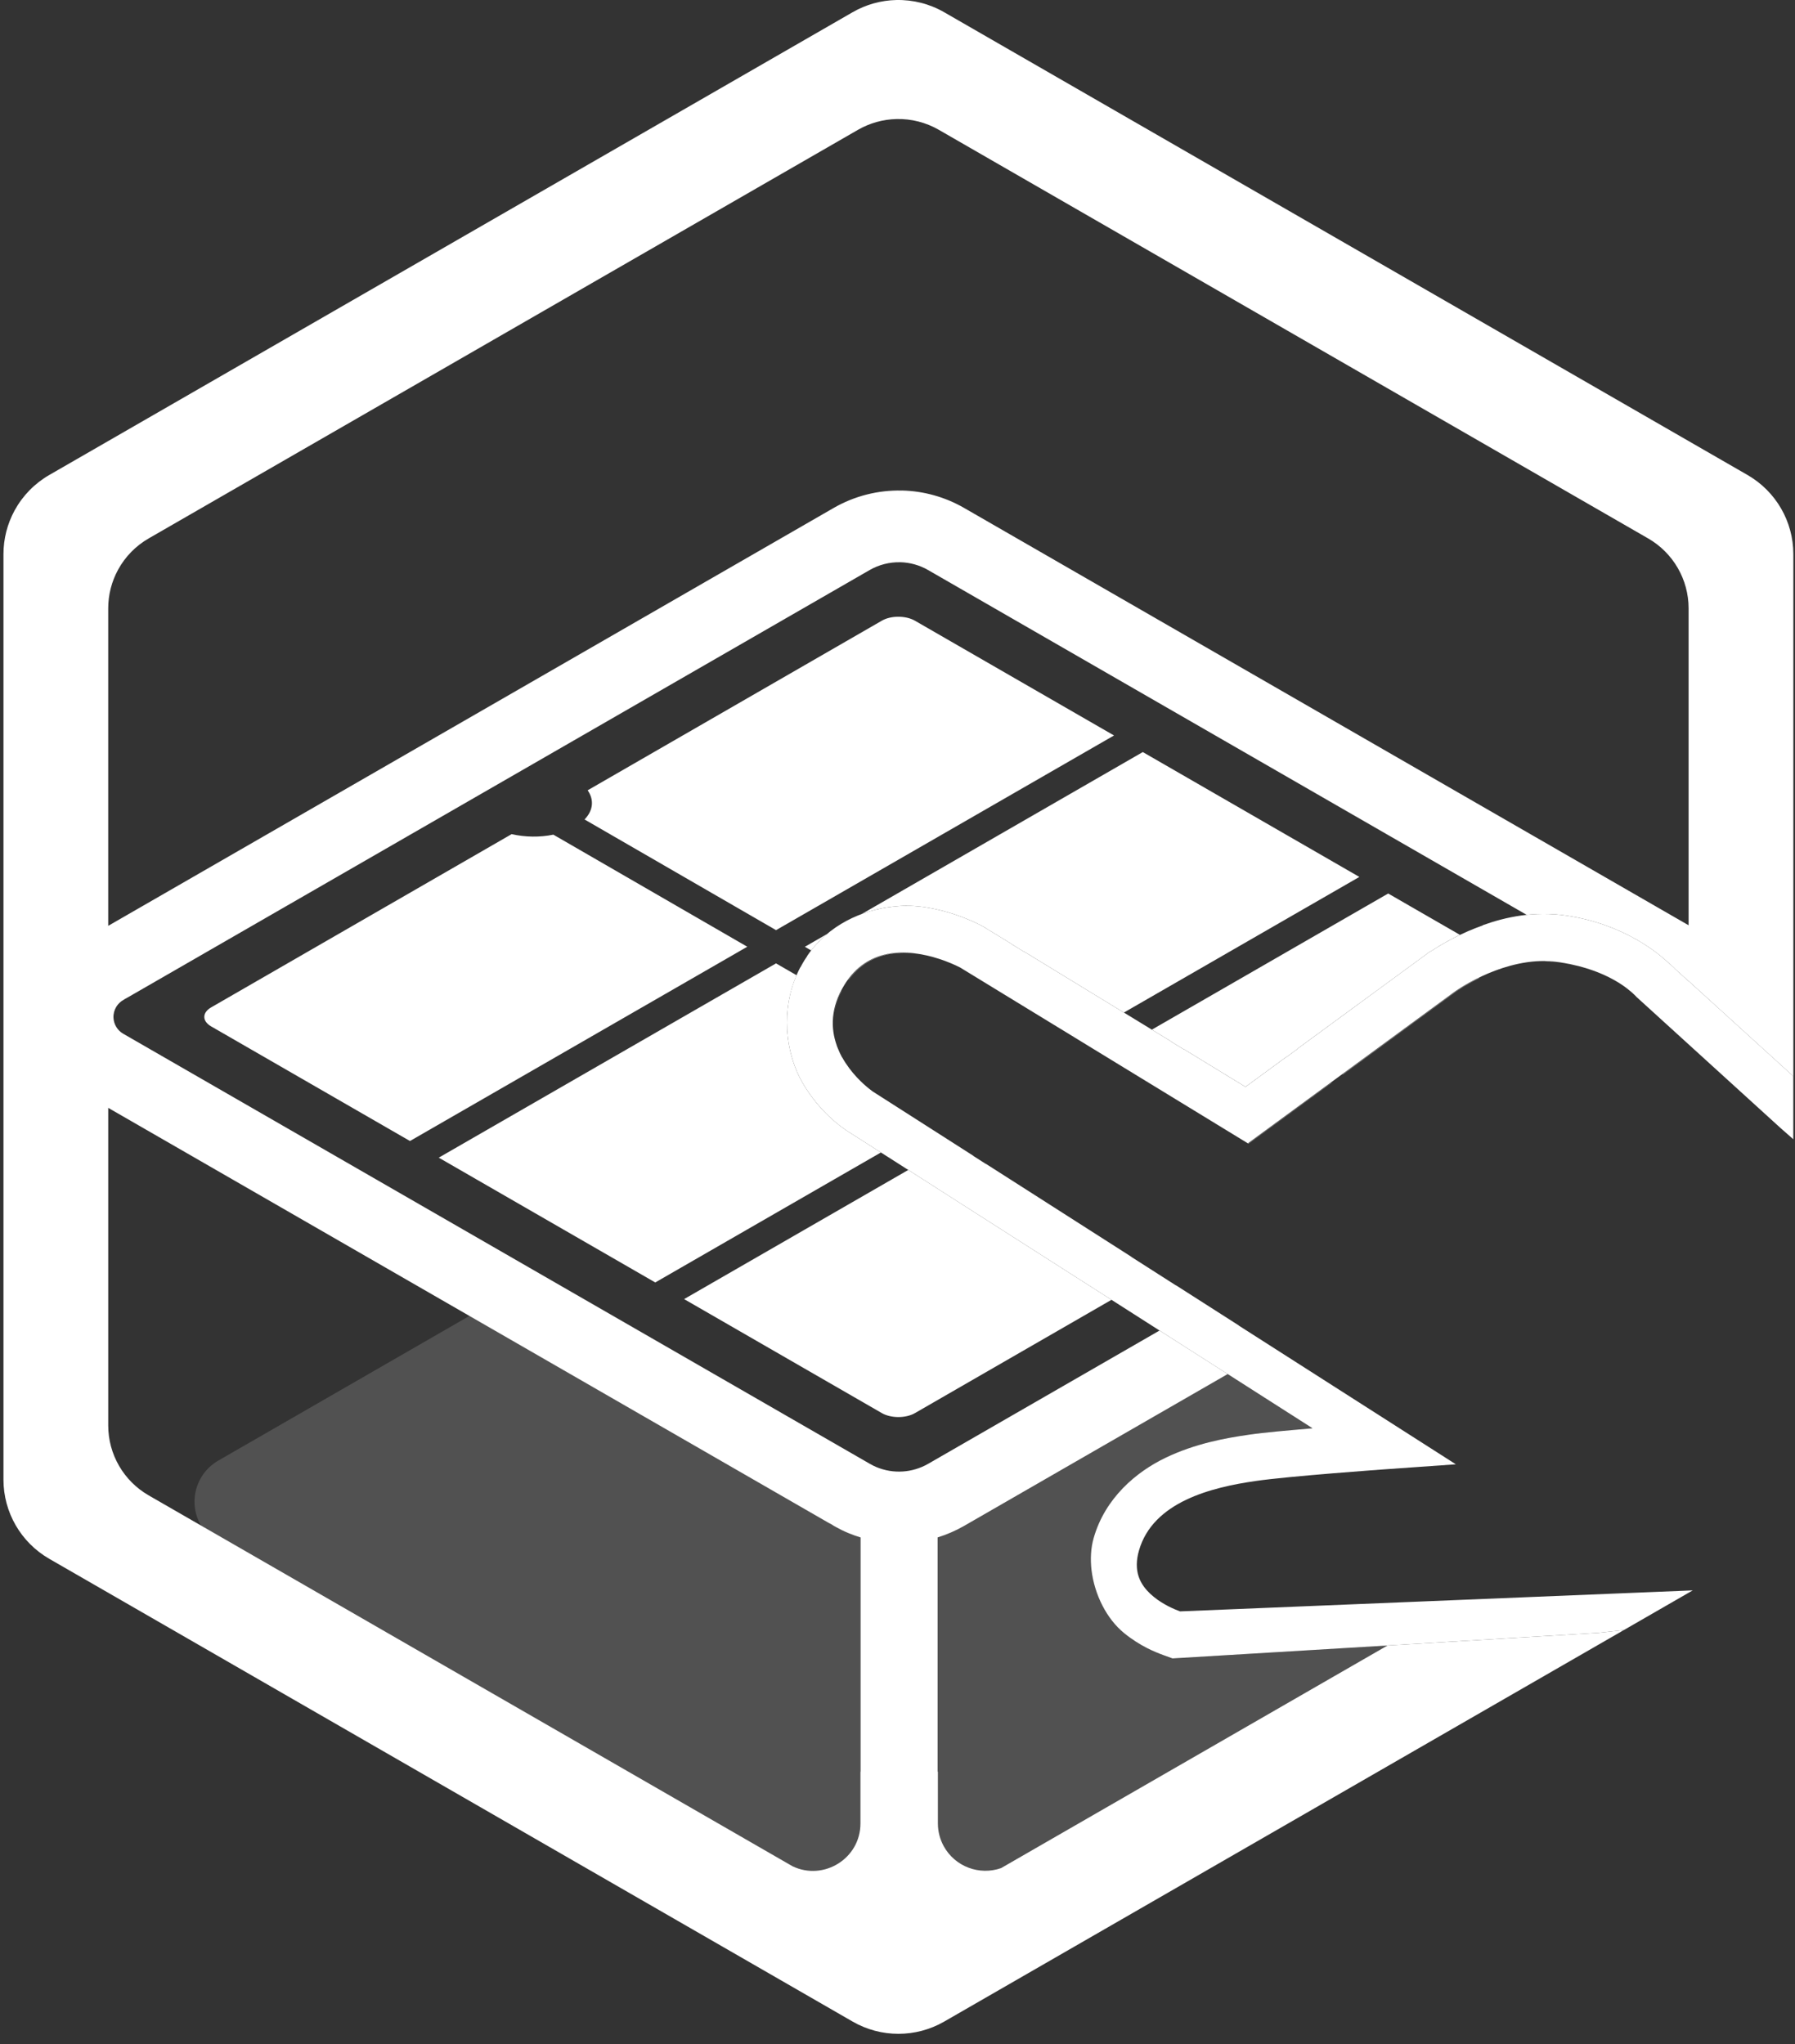 <svg width="144" height="164" viewBox="0 0 144 164" fill="none" xmlns="http://www.w3.org/2000/svg">
<rect x="0" y="0" width="144" height="164" fill="#333333" stroke="none"/>
<path d="M71.9 0.001C70.669 0.03 69.465 0.367 68.399 0.981L3.952 38.108C2.785 38.781 1.825 39.761 1.178 40.941C0.588 42.019 0.278 43.228 0.278 44.457V118.711C0.278 121.331 1.679 123.751 3.952 125.061L68.4 162.188C70.673 163.498 73.474 163.498 75.748 162.188L130.274 130.775H130.272L128.243 130.999L111.312 132.016L80.312 149.875C78.579 150.483 76.617 149.771 75.708 148.116C75.401 147.557 75.24 146.93 75.24 146.292V142.143H75.217V123.345C75.951 123.117 76.666 122.81 77.347 122.418L98.488 110.238L93.023 106.746L74.463 117.438C73.189 118.171 71.665 118.261 70.333 117.713C70.237 117.673 70.148 117.633 70.064 117.592C70.06 117.59 70.056 117.587 70.051 117.585C69.962 117.541 69.872 117.493 69.783 117.442C69.78 117.44 69.776 117.438 69.773 117.435L38.883 99.64L9.884 82.935C9.657 82.803 9.467 82.618 9.331 82.394C9.194 82.171 9.116 81.916 9.103 81.654C9.089 81.344 9.169 81.037 9.33 80.771C9.332 80.769 9.333 80.767 9.335 80.765C9.47 80.546 9.657 80.364 9.881 80.235C9.989 80.172 10.093 80.103 10.191 80.027L10.048 80.137L69.764 45.735C70.509 45.306 71.359 45.089 72.219 45.109L72.216 45.106C73.002 45.126 73.769 45.34 74.45 45.731L122.474 73.397C123.473 73.291 124.542 73.292 125.668 73.458C130.302 74.143 133.113 76.53 133.896 77.292L133.782 77.175L134.313 77.658C134.324 77.675 134.336 77.687 134.346 77.704L135.465 78.721V78.705L143.861 86.345C143.864 86.348 143.865 86.348 143.867 86.35V44.458C143.867 41.839 142.466 39.419 140.192 38.109L75.746 0.982C74.578 0.309 73.247 -0.03 71.899 0.002L71.9 0.001ZM71.919 9.55C73.11 9.522 74.285 9.822 75.316 10.416L132.218 43.197C134.226 44.353 135.463 46.49 135.464 48.803V74.233L77.336 40.747C75.82 39.874 74.107 39.394 72.356 39.353L72.353 39.356C70.436 39.312 68.542 39.794 66.881 40.751L8.681 74.279V48.803C8.682 47.718 8.955 46.651 9.477 45.699C10.048 44.657 10.895 43.791 11.927 43.197L68.828 10.416C69.77 9.874 70.832 9.576 71.919 9.551L71.919 9.55ZM72.043 49.481C71.556 49.481 71.091 49.597 70.747 49.795L47.144 63.404C47.672 64.167 47.594 65.025 46.894 65.744L62.258 74.624L89.369 59.006L73.392 49.795C73.035 49.59 72.548 49.477 72.043 49.481H72.043ZM91.678 60.337L69.124 73.334C69.943 73.03 70.774 72.839 71.568 72.746C71.98 72.696 72.382 72.668 72.767 72.668V72.671L72.762 72.674C73.147 72.671 73.516 72.696 73.861 72.737C76.613 73.071 78.774 74.287 78.76 74.273L78.856 74.326L81.124 75.713L81.111 75.721L82.125 76.342L82.139 76.334L82.288 76.425L86.085 78.746L87.725 79.749L89.599 80.892L90.163 81.236L109.051 70.355L91.678 60.337ZM41.047 66.92L16.94 80.821C16.208 81.242 16.206 81.926 16.94 82.347L32.889 91.542L59.949 75.955L44.39 66.963C43.304 67.188 42.118 67.167 41.05 66.922L41.047 66.92ZM111.364 71.685L92.407 82.607L93.971 83.563L93.958 83.571L94.971 84.191L94.985 84.182L99.918 87.197L99.971 87.157L103.198 84.791L103.213 84.799L104.132 84.126L104.117 84.117L114.36 76.607C114.819 76.258 114.562 76.459 114.735 76.342C114.767 76.32 114.827 76.286 114.862 76.261L114.879 76.269C115.035 76.165 115.201 76.055 115.43 75.916C115.871 75.65 116.44 75.329 117.121 75.003L111.364 71.685ZM66.35 74.933L64.568 75.96L65.075 76.252C65.464 75.752 65.893 75.315 66.35 74.933ZM62.254 77.291L35.198 92.877L52.567 102.89L70.67 92.461L67.878 90.679L67.814 90.631C67.461 90.384 65.796 89.248 64.424 86.946C64.343 86.811 64.265 86.667 64.189 86.52C64.18 86.5 64.171 86.484 64.161 86.465C64.096 86.337 64.034 86.203 63.974 86.067C63.955 86.024 63.936 85.981 63.918 85.937C63.044 83.88 62.716 80.993 63.902 78.242L62.254 77.291ZM8.682 88.882L36.002 104.62L66.677 122.293L66.491 122.137C66.618 122.242 66.753 122.337 66.896 122.419C67.055 122.511 67.219 122.595 67.382 122.678C67.425 122.702 67.468 122.726 67.512 122.748C67.724 122.852 67.932 122.944 68.136 123.028C68.137 123.028 68.138 123.028 68.139 123.028C68.435 123.15 68.736 123.254 69.04 123.347V142.143H69.028V146.292C69.028 149.118 66.071 150.919 63.58 149.728L11.926 119.972C9.919 118.815 8.682 116.679 8.682 114.366L8.682 88.882ZM72.865 93.863L54.881 104.225L70.747 113.373C71.48 113.794 72.668 113.793 73.397 113.373L89.167 104.282L80.357 98.653L77.579 96.878L77.21 96.642L74.054 94.621L72.865 93.863Z" fill="white"/>
<path opacity="0.15" d="M41.409 103.415L17.508 117.185L17.502 117.187C16.959 117.501 16.502 117.945 16.172 118.478C15.769 119.13 15.573 119.889 15.609 120.654C15.639 121.291 15.829 121.91 16.161 122.455C16.493 122.999 16.957 123.451 17.51 123.77L42.361 138.087L68.832 153.337L68.835 153.339C68.959 153.411 69.086 153.478 69.214 153.541H69.217C69.345 153.604 69.475 153.662 69.606 153.716C71.452 154.475 73.565 154.349 75.322 153.337L103.776 136.945L112.451 131.947L94.061 133.052L93.317 132.782C92.66 132.54 91.476 132.07 90.195 131.036C88.776 129.89 87.802 127.925 87.565 125.975C87.46 125.09 87.507 124.209 87.733 123.408C88.647 120.181 91.162 118.073 93.526 116.943C95.89 115.813 98.278 115.378 100.183 115.104C101.45 114.917 103.421 114.751 105.28 114.592L105.255 114.576H105.278L94.856 107.916L75.682 118.963C74.524 119.629 73.205 119.965 71.869 119.934C70.649 119.905 69.455 119.572 68.398 118.963L41.409 103.415Z" fill="white"/>
<path d="M72.767 72.669C72.382 72.669 71.98 72.697 71.568 72.746C69.191 73.026 66.478 74.156 64.745 76.705L64.755 76.71C64.683 76.817 64.609 76.921 64.54 77.032C64.424 77.221 64.316 77.412 64.215 77.604L64.207 77.598C62.665 80.535 62.976 83.719 63.918 85.938C63.936 85.982 63.955 86.025 63.974 86.068C64.034 86.204 64.096 86.337 64.161 86.465C64.17 86.484 64.18 86.502 64.189 86.52C64.265 86.668 64.343 86.811 64.424 86.946C65.796 89.248 67.462 90.385 67.814 90.632L67.877 90.679L74.054 94.622L77.209 96.643L77.579 96.879L80.357 98.654L105.277 114.576C105.27 114.576 105.262 114.576 105.254 114.576L105.279 114.593C103.42 114.752 101.449 114.918 100.183 115.105C98.278 115.379 95.89 115.814 93.525 116.943C91.161 118.074 88.645 120.182 87.732 123.409C87.506 124.209 87.459 125.091 87.565 125.976C87.801 127.926 88.775 129.89 90.195 131.036C91.475 132.071 92.659 132.54 93.316 132.782L94.06 133.052L128.243 130.999L130.272 130.776L135.796 127.594L132.442 127.731L117.698 128.335L94.669 129.279C94.657 129.277 94.64 129.268 94.629 129.263H94.623C94.2 129.107 93.333 128.739 92.573 128.125C91.71 127.429 91.261 126.655 91.205 125.746C91.2 125.667 91.198 125.586 91.198 125.504C91.202 125.161 91.257 124.799 91.366 124.415C92.483 120.469 97.234 119.322 100.719 118.82C103.389 118.426 111.198 117.873 111.276 117.868L116.792 117.479L99.376 106.348L99.384 106.342L94.341 103.118L94.333 103.124L90.754 100.836L90.763 100.831L82.434 95.507L79.659 93.735L79.292 93.501L79.083 93.367L79.074 93.373L78.084 92.74L78.092 92.734L76.128 91.477L70.026 87.577C69.998 87.558 69.887 87.478 69.723 87.345C69.723 87.345 69.723 87.345 69.721 87.345C69.255 86.974 68.263 86.093 67.561 84.829L67.553 84.835C67.433 84.616 67.327 84.383 67.229 84.144C67.219 84.119 67.209 84.096 67.2 84.072C67.174 84.007 67.145 83.945 67.122 83.878L67.127 83.875C66.641 82.513 66.606 80.846 67.753 78.994C68.675 77.506 69.901 76.802 71.161 76.54C71.507 76.468 71.856 76.43 72.202 76.418C72.967 76.39 73.713 76.494 74.383 76.648C73.725 76.499 72.993 76.402 72.246 76.429C71.9 76.443 71.552 76.482 71.206 76.554C70.062 76.792 68.945 77.396 68.059 78.618L68.069 78.624C68.953 77.409 70.067 76.808 71.207 76.571C71.554 76.499 71.902 76.46 72.247 76.447V76.444C72.998 76.416 73.733 76.515 74.392 76.665C74.395 76.665 74.398 76.665 74.398 76.668H74.404C74.409 76.67 74.417 76.67 74.422 76.673C74.532 76.698 74.64 76.725 74.745 76.753H74.749C74.782 76.761 74.813 76.77 74.846 76.781C74.862 76.786 74.876 76.789 74.892 76.794C75.076 76.846 75.256 76.9 75.421 76.955C75.532 76.992 75.629 77.028 75.731 77.065C75.769 77.079 75.805 77.093 75.842 77.105C76.521 77.36 76.977 77.597 77.025 77.622L77.408 77.856L78.421 78.475L80.362 79.662L84.158 81.981L85.802 82.984L87.671 84.129L90.253 85.707L91.266 86.326L100.121 91.736L100.156 91.758L102.254 90.219L106.81 86.878L106.797 86.873L102.254 90.204L100.156 91.743L100.122 91.72L102.209 90.19L116.656 79.594C116.692 79.566 120.071 77.087 123.912 77.097C124.31 77.097 124.712 77.125 125.117 77.185C125.652 77.264 126.148 77.366 126.608 77.484C126.161 77.371 125.681 77.273 125.162 77.196C124.29 77.067 123.428 77.09 122.605 77.204C123.047 77.144 123.5 77.111 123.96 77.114L123.976 77.125C124.367 77.128 124.763 77.154 125.161 77.213C125.398 77.248 125.625 77.289 125.847 77.333C125.875 77.338 125.906 77.341 125.933 77.346C125.933 77.346 125.933 77.346 125.936 77.346C125.965 77.352 125.99 77.358 126.018 77.366C126.194 77.402 126.364 77.442 126.53 77.483C126.558 77.488 126.59 77.497 126.617 77.502C126.728 77.53 126.83 77.561 126.936 77.59C127.038 77.619 127.142 77.646 127.24 77.677C127.358 77.712 127.47 77.751 127.582 77.789C127.654 77.814 127.727 77.836 127.796 77.861C127.911 77.902 128.021 77.944 128.13 77.986C128.197 78.011 128.263 78.039 128.328 78.066C128.426 78.106 128.522 78.147 128.615 78.188C128.683 78.218 128.748 78.249 128.813 78.279C128.898 78.319 128.983 78.359 129.064 78.4C129.128 78.432 129.189 78.464 129.25 78.496C129.327 78.537 129.406 78.578 129.479 78.619C129.521 78.641 129.558 78.665 129.598 78.688C129.682 78.736 129.765 78.785 129.843 78.832C129.95 78.898 130.05 78.963 130.144 79.027C130.297 79.13 130.423 79.226 130.544 79.319C130.643 79.395 130.731 79.467 130.809 79.534C130.856 79.573 130.909 79.616 130.948 79.652C131.02 79.716 131.077 79.771 131.125 79.818C131.147 79.84 131.179 79.87 131.195 79.887C131.242 79.936 131.278 79.977 131.285 79.984L135.232 83.576L135.464 83.787L142.794 90.458L143.863 91.4L143.868 91.406V91.389L143.863 91.383V86.345L135.466 78.705V78.721L134.348 77.704C134.337 77.688 134.326 77.674 134.315 77.658L133.784 77.175L133.897 77.292C133.115 76.53 130.304 74.143 125.67 73.458C123.072 73.074 120.774 73.572 118.948 74.228L118.968 74.239C118.55 74.389 118.149 74.544 117.784 74.702C116.803 75.126 116.007 75.568 115.43 75.917C115.201 76.056 115.035 76.166 114.879 76.27L114.863 76.262C114.827 76.287 114.767 76.322 114.735 76.343C114.562 76.46 114.819 76.259 114.36 76.608L104.117 84.118L104.133 84.126L103.213 84.8L103.198 84.792L99.971 87.158L99.917 87.198L94.985 84.183L94.971 84.192L93.957 83.572L93.972 83.564L89.599 80.892L87.725 79.748L86.085 78.746L82.288 76.425L82.139 76.333L82.124 76.341L81.111 75.721L81.124 75.713L78.856 74.326L78.76 74.273C78.774 74.287 76.613 73.071 73.861 72.737C73.516 72.696 73.147 72.672 72.762 72.674L72.767 72.671L72.767 72.669ZM122.425 77.228C122.267 77.253 122.112 77.283 121.958 77.314C122.113 77.284 122.267 77.252 122.425 77.228ZM118.663 78.46C117.476 79.042 116.721 79.594 116.704 79.606L107.717 86.196L107.729 86.204L116.703 79.624C116.72 79.61 117.481 79.054 118.678 78.469L118.663 78.461L118.663 78.46ZM67.513 79.51C67.042 80.424 66.852 81.289 66.851 82.089C66.855 81.29 67.047 80.426 67.52 79.514L67.513 79.511L67.513 79.51ZM66.853 82.192C66.857 82.41 66.874 82.625 66.904 82.833C66.875 82.624 66.856 82.411 66.853 82.192ZM66.928 82.977C66.945 83.075 66.965 83.172 66.987 83.268C66.965 83.172 66.945 83.075 66.928 82.977ZM67.027 83.441C67.055 83.548 67.088 83.653 67.122 83.756C67.088 83.652 67.055 83.548 67.027 83.441Z" fill="white"/>
</svg>
